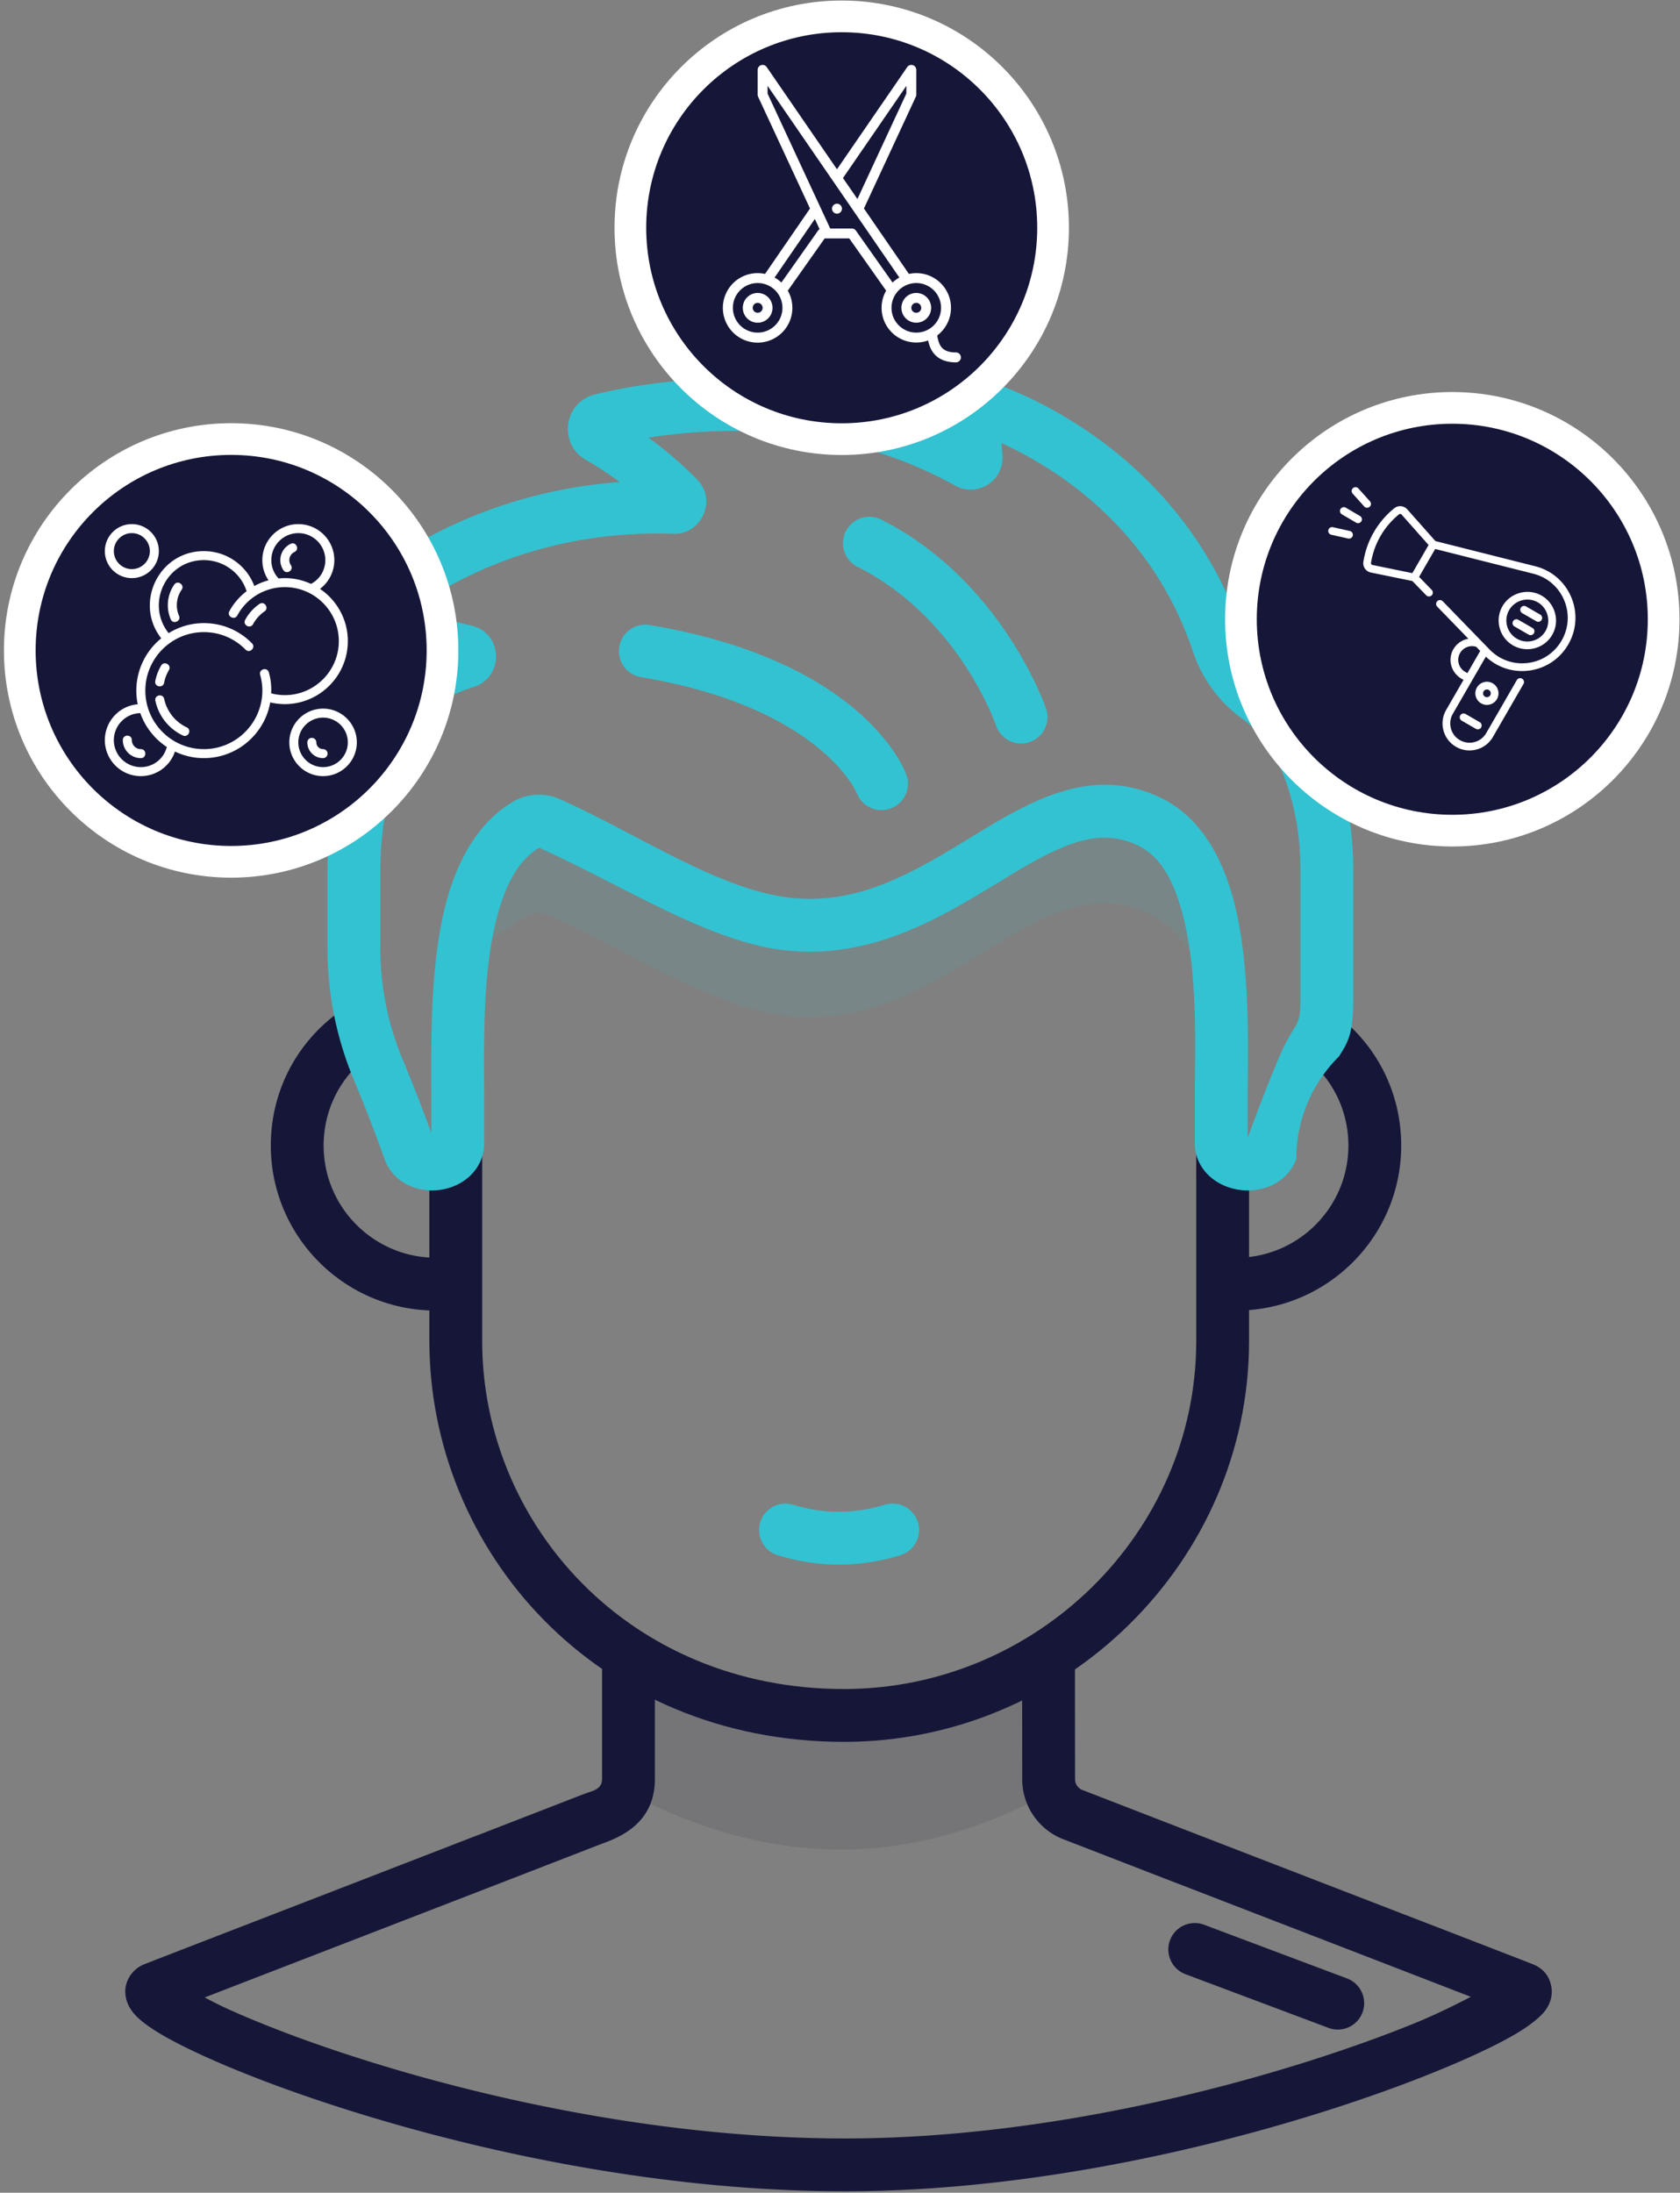 <svg viewBox="0 0 318 415" xmlns="http://www.w3.org/2000/svg" xml:space="preserve" style="fill-rule:evenodd;clip-rule:evenodd;stroke-linecap:round;stroke-linejoin:round;stroke-miterlimit:1.5"><rect x="0" y="0" width="318" height="415" fill="#808080" stroke="none"/><path d="m998.919 1650.69 24.541 9.21c2.34.89 4.96-.3 5.84-2.64.87-2.35-.31-4.96-2.65-5.84l-24.54-9.22a4.54 4.54 0 0 0-5.841 2.65 4.538 4.538 0 0 0 2.65 5.84z" style="fill:#161738" transform="matrix(1.103 0 0 1.103 -877.417 -1447.068)"/><path d="M1522.03 1429.91c.28.12.56.25.81.37.28.14.54.3.79.48 8.01 5.96 12.6 15.1 12.6 25.06 0 17.22-14 31.22-31.22 31.22-.23 0-1.22 0-2.58-.01v-9.99h2.58c11.7 0 21.22-9.52 21.22-21.22 0-6.47-2.85-12.42-7.85-16.47.67-1.37 1.24-2.3 1.74-3.09 1.08-1.74 1.74-2.82 1.91-6.35zM1338.92 1429.06a59.46 59.46 0 0 0 2.59 9.6c-.38.14-.73.27-1.06.42h-.01c-5.2 4.06-8.18 10.13-8.18 16.74 0 11.7 9.52 21.22 21.23 21.22.28 0 1.84 0 3.78-.01v9.99c-1.96.01-3.49.02-3.78.02-17.22 0-31.23-14-31.23-31.22 0-9.96 4.59-19.1 12.6-25.06.25-.18.52-.34.79-.48.92-.44 2.02-.85 3.27-1.22z" style="fill:#161738" transform="matrix(1 0 0 1 -1271 -1239)"/><path d="M1389.96 1552.16c11.33 7.21 25.16 11.51 40.81 11.51 14.18 0 27.5-4.18 38.72-11.38v26.02c-26.51 14.58-53.02 14.05-79.53 0v-26.15z" style="fill:#161738;fill-opacity:.1" transform="matrix(1 0 0 1 -1271 -1239)"/><path d="M1385 1548.69a71.54 71.54 0 0 0 9.96 6.38v20.64c0 7.68-5.58 10.58-9.33 11.98l-1.74.32h-.01l1.76-.32c-.32.12-.62.23-.87.32l-18.8 7.29-.2.08c-26.06 10.08-43.8 16.93-56.01 21.66 1.36.74 2.88 1.51 4.47 2.23 21.64 9.78 68.93 24.5 116.9 24.46 41.32-.03 83.24-12 106.91-21.51 4.25-1.7 8.25-3.67 11.36-5.3-12.25-4.74-29.95-11.57-55.84-21.58l-.13-.04-19.55-7.58c.57.23.58.22 0 0-.54-.21-1.07-.41-1.62-.62-4.66-1.81-7.76-6.3-7.77-11.33l-.02-20.54c3.5-1.86 6.84-4.01 9.97-6.41.02.41.03.83.03 1.25l.02 25.67c0 .91.56 1.71 1.4 2.04.01 0 .02 0 .03.01.52.21 1.03.4 1.56.6l.09.04 19.47 7.54c32.3 12.49 51.88 20.03 64.02 24.75 2.29.89 3.22 2.5 3.55 4.11.25 1.22.18 2.81-1 4.53-.78 1.13-2.79 2.92-6.16 4.85-16.41 9.4-71.86 29.48-126.31 29.52-56.9.05-112.87-20.02-129.24-29.48-2.53-1.46-4.27-2.78-5.21-3.78-1.04-1.1-1.54-2.16-1.76-3-.46-1.68-.16-3.14.61-4.4.56-.89 1.43-1.79 2.89-2.36 12.11-4.71 31.65-12.24 63.92-24.74-2.24.87-2.24.88 0 .01l18.82-7.3.88-.32.08-.04c.95-.35 2.83-.66 2.83-2.61v-25.75c0-.43.02-.85.04-1.27z" style="fill:#161738" transform="matrix(1 0 0 1 -1271 -1239)"/><path d="M1486.52 1393.64c.65.24 1.3.51 1.95.83 14.03 6.74 13.79 32.66 13.64 48.15-.03 3.51-.03 2.52-.03 12.65 0 2.64 2.76 4.09 5.35 3.98v33.54c0 41.83-34.83 75.88-76.66 75.88-46.94 0-78.5-36.27-78.5-75.88v-33.56c2.55.2 5.35-1.27 5.35-3.97 0-10.04 0-8.98-.01-11.66-.06-16.44-.13-40.81 13.01-48.59.54-.32 1.13-.51 1.74-.59-5.85 8.82-9.61 21.66-10.09 40.36v58.01c0 34.49 27.63 65.88 68.5 65.88 36.35 0 66.66-29.54 66.66-65.88V1431.74c.67-16.17-3.13-28.85-10.91-38.1z" style="fill:#161738" transform="matrix(1 0 0 1 -1271 -1239)"/><path d="M1358.13 1424.25c1-2.85 3.94-6.74 12.49-11.8 1.33-.79 2.98-.82 4.39-.18 15.75 7.09 31.3 17.62 45.37 19.05 29.74 3.03 46.94-29.58 68.09-19.41 12.66 6.08 13.37 26.05 13.58 18.53-.46-14.36-2.82-30.8-13.58-35.97-21.15-10.17-38.35 22.44-68.09 19.41-14.07-1.43-29.62-11.97-45.37-19.05-1.41-.64-3.06-.61-4.39.18-8.49 5.02-11.47 16.98-12.49 29.24z" style="fill:#33c2d1;fill-opacity:.1;fill-rule:nonzero" transform="matrix(1 0 0 1 -1271 -1239)"/><path d="M127.096 21.513C96.087 23.802 76.227 39.22 68.621 46.315c-4.656 4.338-2.3 12.475 4.861 12.688.083.003.165.003.247.002 2.413-.037 4.906.117 7.352.39-13.097 8.531-21.205 21.73-25.237 30.061l-.003.007c-3.398 7.045 5.013 13.661 11.003 9.055a80.154 80.154 0 0 0-.069 3.279v15.891a70.183 70.183 0 0 0 5.417 27.12 342.658 342.658 0 0 1 6.351 16.396c1.72 4.825 6.713 7.081 11.522 6.388 4.96-.715 9.054-4.405 9.054-9.678 0-10.97.004-9.815-.008-12.746-.034-10.319-.148-23.634 2.793-34.388 1.617-5.913 4.068-11.057 8.554-13.798 17.716 7.98 35.292 19.602 51.131 21.211 17.527 1.787 31.47-6.609 44.042-14.276 4.401-2.684 8.614-5.241 12.797-6.983 5.161-2.15 10.241-3.017 15.627-.428 4.795 2.306 7.332 7.445 9.01 13.374 3.075 10.864 2.87 24.489 2.778 34.187-.039 3.842-.032 2.761-.032 13.851 0 5.264 4.177 9 9.291 9.69 4.92.664 9.971-1.679 11.659-6.4a29.582 29.582 0 0 1 8.81-21.145l.002-.004c1.816-2.926 2.952-4.51 2.952-11.926v-26.336c0-6.6-.837-12.819-2.466-18.496-2.879-10.038-7.586-17.119-14.111-21.823l-.002-.002c-2.89-2.082-5.014-4.996-6.162-8.415-11.911-35.535-42.4-48.779-51.461-51.984-4.99-1.78-10.167 2.193-9.753 7.489l.047.595c-31.21-14.143-63.107-8.097-72.653-5.728-6.4 1.573-7.611 10.151-1.928 13.443a75.95 75.95 0 0 1 7.06 4.637zm78.806-8.033c10.915 4.953 30.881 17.218 39.539 43.05l.001.003c1.884 5.611 5.385 10.377 10.128 13.795 4.732 3.412 7.914 8.698 10.003 15.981 1.363 4.753 2.042 9.962 2.042 15.488v26.336c0 3.811-.379 4.672-1.312 6.175-.869 1.399-1.946 3.143-3.264 6.304l-.001.003a348.181 348.181 0 0 0-6.265 16.131l-.052-.005c-.001-9.753-.007-8.893.03-12.564v-.004c.1-10.575.163-25.418-3.189-37.264-2.608-9.214-7.329-16.652-14.78-20.235h-.001c-10.936-5.257-21.123-2.183-31.791 3.768-6.657 3.713-13.562 8.544-21.209 12.189-6.895 3.286-14.437 5.591-23.087 4.709l-.002-.001c-14.865-1.508-31.182-12.847-47.807-20.328-3.157-1.422-6.832-1.283-9.811.476l-.003.002c-6.878 4.069-11.238 11.448-13.69 20.413-3.191 11.67-3.216 26.107-3.18 37.304v.004c.012 2.726.009 1.908.009 10.643a356.27 356.27 0 0 0-5.947-15.238l-.001-.001a59.324 59.324 0 0 1-4.577-22.926v-15.891c0-3.648.299-7.446.838-10.819l.003-.018c.663-4.24-2.586-7.649-6.376-7.814 5.426-7.67 13.476-15.762 24.769-19.327 6.361-2.008 6.152-11.073-.39-12.673-3.714-.91-8.527-1.908-13.571-2.507 10.492-7.623 29.102-17.289 55.139-16.456 5.704.299 9.232-6.827 5.009-11.162-2.253-2.328-5.589-5.424-10.073-8.681 14.068-2.208 39.456-3.408 63.302 9.893l.004.002c4.584 2.552 10.168-1.023 9.759-6.268l-.196-2.487zm70.157 69.821z" style="fill:#33c2d1" transform="matrix(.917 0 0 .917 .754 71.511)"/><path d="M879.222 1578.29c12.792 4.41 25.584 4.38 38.376 0 4.362-1.49 6.824-6.69 5.494-11.59-1.33-4.91-5.952-7.67-10.315-6.18-9.566 3.28-19.133 3.31-28.7.01-4.36-1.51-8.987 1.25-10.326 6.15-1.34 4.9 1.112 10.1 5.471 11.61z" style="fill:#33c2d1" transform="matrix(.605 0 0 .538 -384.72 -554.768)"/><path d="M911.641 1429.15s-6.505-19.42-44.055-25.72a4.535 4.535 0 0 0-5.22 3.72 4.531 4.531 0 0 0 3.72 5.22c30.963 5.2 37.049 19.92 37.049 19.92a4.534 4.534 0 0 0 8.506-3.14zM935.628 1417.83s-7.406-21.95-28.3-32.49a4.545 4.545 0 0 0-6.088 2.01 4.54 4.54 0 0 0 2.007 6.09c17.558 8.85 23.792 27.29 23.792 27.29a4.533 4.533 0 0 0 8.589-2.9z" style="fill:#33c2d1" transform="matrix(1.103 0 0 1.103 -833.97 -1429.69)"/><g transform="matrix(1.109 0 0 1.109 -630.1 -287.182)"><circle cx="711.835" cy="297.826" r="36.075" style="fill:#161738"/><clipPath id="a"><circle cx="711.835" cy="297.826" r="36.075"/></clipPath><g clip-path="url(#a)"><path d="M294 264a17.998 17.998 0 0 0 12.727-30.727A18 18 0 0 0 276 246c.012 9.938 8.062 17.988 18 18zm0-24a6.001 6.001 0 1 1-6 6 6.007 6.007 0 0 1 6-6zM354 0c-3.312 0-6 2.688-6 6 0 18.297-10.223 20.82-20.539 22.648-11.891-15.718-33.117-21.05-51.027-12.812-17.907 8.242-27.672 27.828-23.469 47.09l-79.172 54.433-135.266-62.8A6.006 6.006 0 0 0 36 54H6a6.002 6.002 0 0 0-5.73 4.219 5.996 5.996 0 0 0 2.332 6.726L126.316 150 2.602 235.055a5.996 5.996 0 0 0-2.332 6.726A6.002 6.002 0 0 0 6 246h30c.871 0 1.734-.191 2.527-.559l135.266-62.8 79.172 54.429c-4.246 19.407 5.656 39.137 23.758 47.325 18.097 8.183 39.457 2.593 51.226-13.407 11.766-16.004 10.739-38.058-2.472-52.894-13.207-14.836-34.997-18.41-52.25-8.574L210 164.891v-29.782l63.227-44.629c15.285 8.711 34.386 6.965 47.839-4.375 13.457-11.339 18.414-29.863 12.422-46.41 4.711-1.031 10.004-2.699 14.66-6.121C356.012 27.785 360 18.512 360 6c0-3.312-2.688-6-6-6zM25.32 66h9.356l127.633 59.258-25.399 17.461L25.32 66zM324 246a30.004 30.004 0 0 1-51.215 21.215A30.004 30.004 0 0 1 294 216c16.562.02 29.98 13.438 30 30zm-60.602-28.727a42.358 42.358 0 0 0-6.05 8.25l-70.91-48.75 12.386-5.75a5.99 5.99 0 0 0 1.715 1.883l62.859 44.367zm-62.859-90.175A6.008 6.008 0 0 0 198 132v26.176L34.676 234H25.32L257.352 74.477a42.195 42.195 0 0 0 6.05 8.25l-62.863 44.371zM294 84a30.004 30.004 0 0 1-21.215-51.215A30.004 30.004 0 0 1 324 54c-.02 16.562-13.438 29.98-30 30zm0-48a17.998 17.998 0 0 0-12.727 30.727A18 18 0 0 0 312 54c-.012-9.938-8.062-17.988-18-18zm0 24a6.001 6.001 0 1 1 6-6 6.007 6.007 0 0 1-6 6zm-114 90a6.001 6.001 0 1 1-12.002-.001A6.001 6.001 0 0 1 180 150z" style="fill:#fff" transform="matrix(0 .141 -.141 0 732.175 270.036)"/></g><circle cx="711.835" cy="297.826" r="36.075" style="fill:none;stroke:#fff;stroke-width:5.41px"/></g><g transform="matrix(1.109 0 0 1.109 -745.673 -207.186)"><circle cx="711.835" cy="297.826" r="36.075" style="fill:#161738"/><clipPath id="b"><circle cx="711.835" cy="297.826" r="36.075"/></clipPath><g clip-path="url(#b)"><path d="M79.02 211.508a53.689 53.689 0 0 1 6.41-16.82c4.019-6.844-6.325-12.93-10.352-6.083a65.927 65.927 0 0 0-7.832 20.567c-1.539 7.793 10.219 10.195 11.774 2.336zM109.141 270.918c-15.321-7.188-26.532-21.328-30-37.824-1.625-7.77-13.379-5.305-11.743 2.461 4.231 20.16 17.926 37.437 36.641 46.222 7.207 3.383 12.246-7.511 5.102-10.859z" style="fill:#fff;fill-rule:nonzero" transform="matrix(.128 0 0 .128 690.278 276.269)"/><path d="M324 156c0-28.973-14.746-54.57-37.129-69.672C299.398 76.906 306 62.574 306 48c0-26.465-21.535-48-48-48s-48 21.535-48 48c0 9.344 2.621 18.602 8.281 26.898a83.319 83.319 0 0 0-18.949 7.645C188.898 54.797 162.281 36 132 36c-60.18 0-93.289 69.547-56.789 116.258-26.172 21.347-38.125 55.113-31.356 87.941C18.227 242.43 0 264.047 0 288c0 26.465 21.535 48 48 48 20.285 0 38.844-12.848 45.48-32.785C105.175 308.789 118.207 312 132 312c44.262 0 81.078-32.141 88.535-74.297A84.14 84.14 0 0 0 240 240c46.32 0 84-37.68 84-84zM222 48c0-19.855 16.145-36 36-36s36 16.145 36 36c0 13.41-7.289 25.48-19.062 31.703C264.281 74.809 252.473 72 240 72c-2.789 0-5.555.188-8.309.457C225.203 65.609 222 56.922 222 48zM48 324c-19.855 0-36-16.145-36-36 0-19.309 15.562-35.656 35.258-35.992a90.359 90.359 0 0 0 35.379 45.16C78.191 314.141 63.336 324 48 324zm170.684-126.27c-2.145-7.636-13.7-4.418-11.559 3.235C221.039 250.754 183.422 300 132 300c-43.008 0-78-34.992-78-78s34.992-78 78-78c21.09 0 40.848 8.281 55.621 23.32 5.555 5.653 14.129-2.742 8.563-8.41C179.129 141.559 156.336 132 132 132c-17.207 0-33.238 4.938-46.926 13.352C54.031 106.43 81.641 48 132 48c26.191 0 49.094 16.855 57.043 41.406-9.379 7.196-17.316 16.254-22.934 26.641-3.781 7 6.805 12.676 10.563 5.707C189.035 98.867 213.102 84 240 84c39.703 0 72 32.297 72 72s-32.297 72-72 72c-6.149 0-12.238-.82-18.188-2.375.376-9.168-.285-17.738-3.128-27.895z" style="fill:#fff;fill-rule:nonzero" transform="matrix(.128 0 0 .128 690.278 276.269)"/><path d="M206.125 106.469c-7.879 5.394-14.43 12.715-18.969 21.156-3.765 7.027 6.824 12.648 10.578 5.672a48.138 48.138 0 0 1 15.176-16.926c6.535-4.484-.222-14.371-6.785-9.902zM92.539 80.684C86.953 88.738 84 98.184 84 108a47.857 47.857 0 0 0 3.863 18.906c3.114 7.278 14.172 2.61 11.035-4.722A35.896 35.896 0 0 1 96 108a35.741 35.741 0 0 1 6.402-20.473c4.523-6.535-5.347-13.363-9.863-6.843zM247.996 54.625C246.691 52.688 246 50.398 246 48c0-4.625 2.719-8.891 6.918-10.879 7.199-3.391 2.039-14.254-5.117-10.851C239.418 30.223 234 38.754 234 48c0 4.805 1.402 9.422 4.062 13.352 4.411 6.496 14.434-.09 9.934-6.727zM48 300c-6.617 0-12-5.383-12-12 0-7.945-12-7.938-12 0 0 13.234 10.766 24 24 24 7.938 0 7.945-12 0-12zM36 72c19.855 0 36-16.145 36-36S55.855 0 36 0 0 16.145 0 36s16.145 36 36 36zm0-60c13.234 0 24 10.766 24 24S49.234 60 36 60 12 49.234 12 36s10.766-24 24-24zM291 246c-24.816 0-45 20.184-45 45s20.184 45 45 45 45-20.184 45-45-20.184-45-45-45zm0 78c-18.199 0-33-14.809-33-33 0-18.191 14.801-33 33-33 18.199 0 33 14.809 33 33 0 18.191-14.801 33-33 33z" style="fill:#fff;fill-rule:nonzero" transform="matrix(.128 0 0 .128 690.278 276.269)"/><path d="M291 300c-4.961 0-9-4.039-9-9a6 6 0 1 0-12 0c0 11.578 9.422 21 21 21a6 6 0 1 0 0-12z" style="fill:#fff;fill-rule:nonzero" transform="matrix(.128 0 0 .128 690.278 276.269)"/></g><circle cx="711.835" cy="297.826" r="36.075" style="fill:none;stroke:#fff;stroke-width:5.41px"/></g><g transform="matrix(1.109 0 0 1.109 -514.526 -213.085)"><circle cx="711.835" cy="297.826" r="36.075" style="fill:#161738"/><clipPath id="c"><circle cx="711.835" cy="297.826" r="36.075"/></clipPath><g clip-path="url(#c)"><path d="m46.973 42.035-20.735-12.14a5.625 5.625 0 0 0-5.683 9.71l20.734 12.137c2.637 1.547 6.109.696 7.695-2.012a5.624 5.624 0 0 0-2.011-7.695zm6.155-13.898a5.63 5.63 0 0 0 7.946.422 5.628 5.628 0 0 0 .418-7.946L44.629 1.863a5.624 5.624 0 1 0-8.363 7.524l16.862 18.75zM32.184 63.914 7.578 58.387a5.625 5.625 0 1 0-2.465 10.976l24.606 5.528a5.629 5.629 0 0 0 6.722-4.254 5.626 5.626 0 0 0-4.257-6.723zm322.898 96.422c-9.562-22.606-28.699-39.016-52.5-45.016L156.98 78.613l-40.988-46.222c-4.941-5.575-13.347-6.258-19.14-1.559a125.452 125.452 0 0 0-27.868 31.703c-8.699 14.133-14.449 29.672-17.082 46.188-1.172 7.343 3.625 14.265 10.922 15.761l60.52 12.383 20.218 20.828a5.63 5.63 0 0 0 7.958.121 5.626 5.626 0 0 0 .117-7.953l-18.469-19.027 23.5-40.699 143.164 36.093c20.352 5.129 36.711 19.161 44.887 38.489 8.176 19.328 6.843 40.84-3.649 59.015-10.496 18.176-28.457 30.082-49.285 32.669-20.828 2.585-41.156-4.571-55.777-19.63l-68.332-70.386a5.622 5.622 0 0 0-7.953-.121 5.63 5.63 0 0 0-.118 7.957l45.497 46.863c-9.094 1.559-17.196 7.082-21.883 15.203-4.184 7.246-5.297 15.688-3.129 23.77 2.472 9.234 9.265 16.843 17.933 20.945l-25.359 43.918c-5.258 9.109-6.656 19.723-3.934 29.883 2.723 10.16 9.239 18.648 18.344 23.902 9.137 5.273 19.781 6.645 29.879 3.938 10.156-2.723 18.649-9.235 23.91-18.348l44.614-77.27a5.63 5.63 0 0 0-2.059-7.683 5.622 5.622 0 0 0-7.684 2.058l-44.613 77.274c-3.758 6.508-9.824 11.16-17.078 13.105-7.258 1.946-14.836.946-21.34-2.812-6.508-3.758-11.16-9.821-13.105-17.074-1.946-7.258-.946-14.836 2.812-21.344l48.137-83.375c14.48 13.609 33.195 20.996 52.848 20.996 3.238 0 6.503-.199 9.777-.606 24.359-3.023 45.367-16.949 57.64-38.207 12.274-21.257 13.829-46.418 4.27-69.023zm-231.754-34.953-58.246-11.922a2.613 2.613 0 0 1-2.074-2.969c2.402-15.043 7.637-29.195 15.558-42.058 6.762-10.985 15.297-20.696 25.372-28.868a2.668 2.668 0 0 1 1.675-.597c.727 0 1.446.301 1.961.883l39.449 44.488-23.695 41.043zm80.324 145.879-3.347-1.93c-9.582-5.531-12.875-17.832-7.344-27.418 3.574-6.195 10.242-10.039 17.402-10.039 2.11 0 4.176.332 6.168.984l5.824 6-18.703 32.403zm123.696-55.824c11.714-20.29 4.214-45.907-15.321-57.184-19.89-11.484-45.781-4.434-57.187 15.32-11.539 19.992-4.668 45.645 15.324 57.188 19.742 11.394 45.524 4.875 57.184-15.324zm-62.762-36.239c8.348-14.461 27.262-19.609 41.816-11.203 14.352 8.285 19.539 27.383 11.203 41.816-8.437 14.618-27.199 19.645-41.816 11.204-14.617-8.438-19.644-27.2-11.203-41.817zm-28.098 137.793a16.755 16.755 0 0 0 10.246-7.863 16.766 16.766 0 0 0 1.688-12.801 16.78 16.78 0 0 0-7.863-10.25 16.757 16.757 0 0 0-12.805-1.683 16.752 16.752 0 0 0-10.246 7.863c-4.653 8.058-1.883 18.398 6.176 23.051a16.782 16.782 0 0 0 12.804 1.683zm-7.179-11.43c-2.688-1.546-3.61-4.996-2.059-7.683a5.593 5.593 0 0 1 3.414-2.621 5.69 5.69 0 0 1 1.465-.192 5.6 5.6 0 0 1 2.805.754 5.608 5.608 0 0 1 2.621 3.418 5.602 5.602 0 0 1-.563 4.266v.004a5.59 5.59 0 0 1-3.414 2.617 5.567 5.567 0 0 1-4.269-.563zm71.375-92.531a5.624 5.624 0 0 0-2.059-7.683l-20.684-11.942a5.624 5.624 0 0 0-7.683 2.059 5.622 5.622 0 0 0 2.058 7.683L293 215.09c2.645 1.527 6.113.66 7.684-2.059zm-79.059 129.723-20.684-11.942a5.622 5.622 0 0 0-7.683 2.059 5.623 5.623 0 0 0 2.058 7.684L216 352.496a5.608 5.608 0 0 0 2.809.758 5.63 5.63 0 0 0 4.879-2.816 5.63 5.63 0 0 0-2.063-7.684zm61.941-159.09 20.684 11.941c2.645 1.532 6.117.661 7.684-2.058a5.624 5.624 0 0 0-2.059-7.684l-20.684-11.941a5.621 5.621 0 0 0-7.683 2.058 5.624 5.624 0 0 0 2.058 7.684z" style="fill:#fff;fill-rule:nonzero" transform="translate(690.586 275.285) scale(.117)"/></g><circle cx="711.835" cy="297.826" r="36.075" style="fill:none;stroke:#fff;stroke-width:5.41px"/></g></svg>